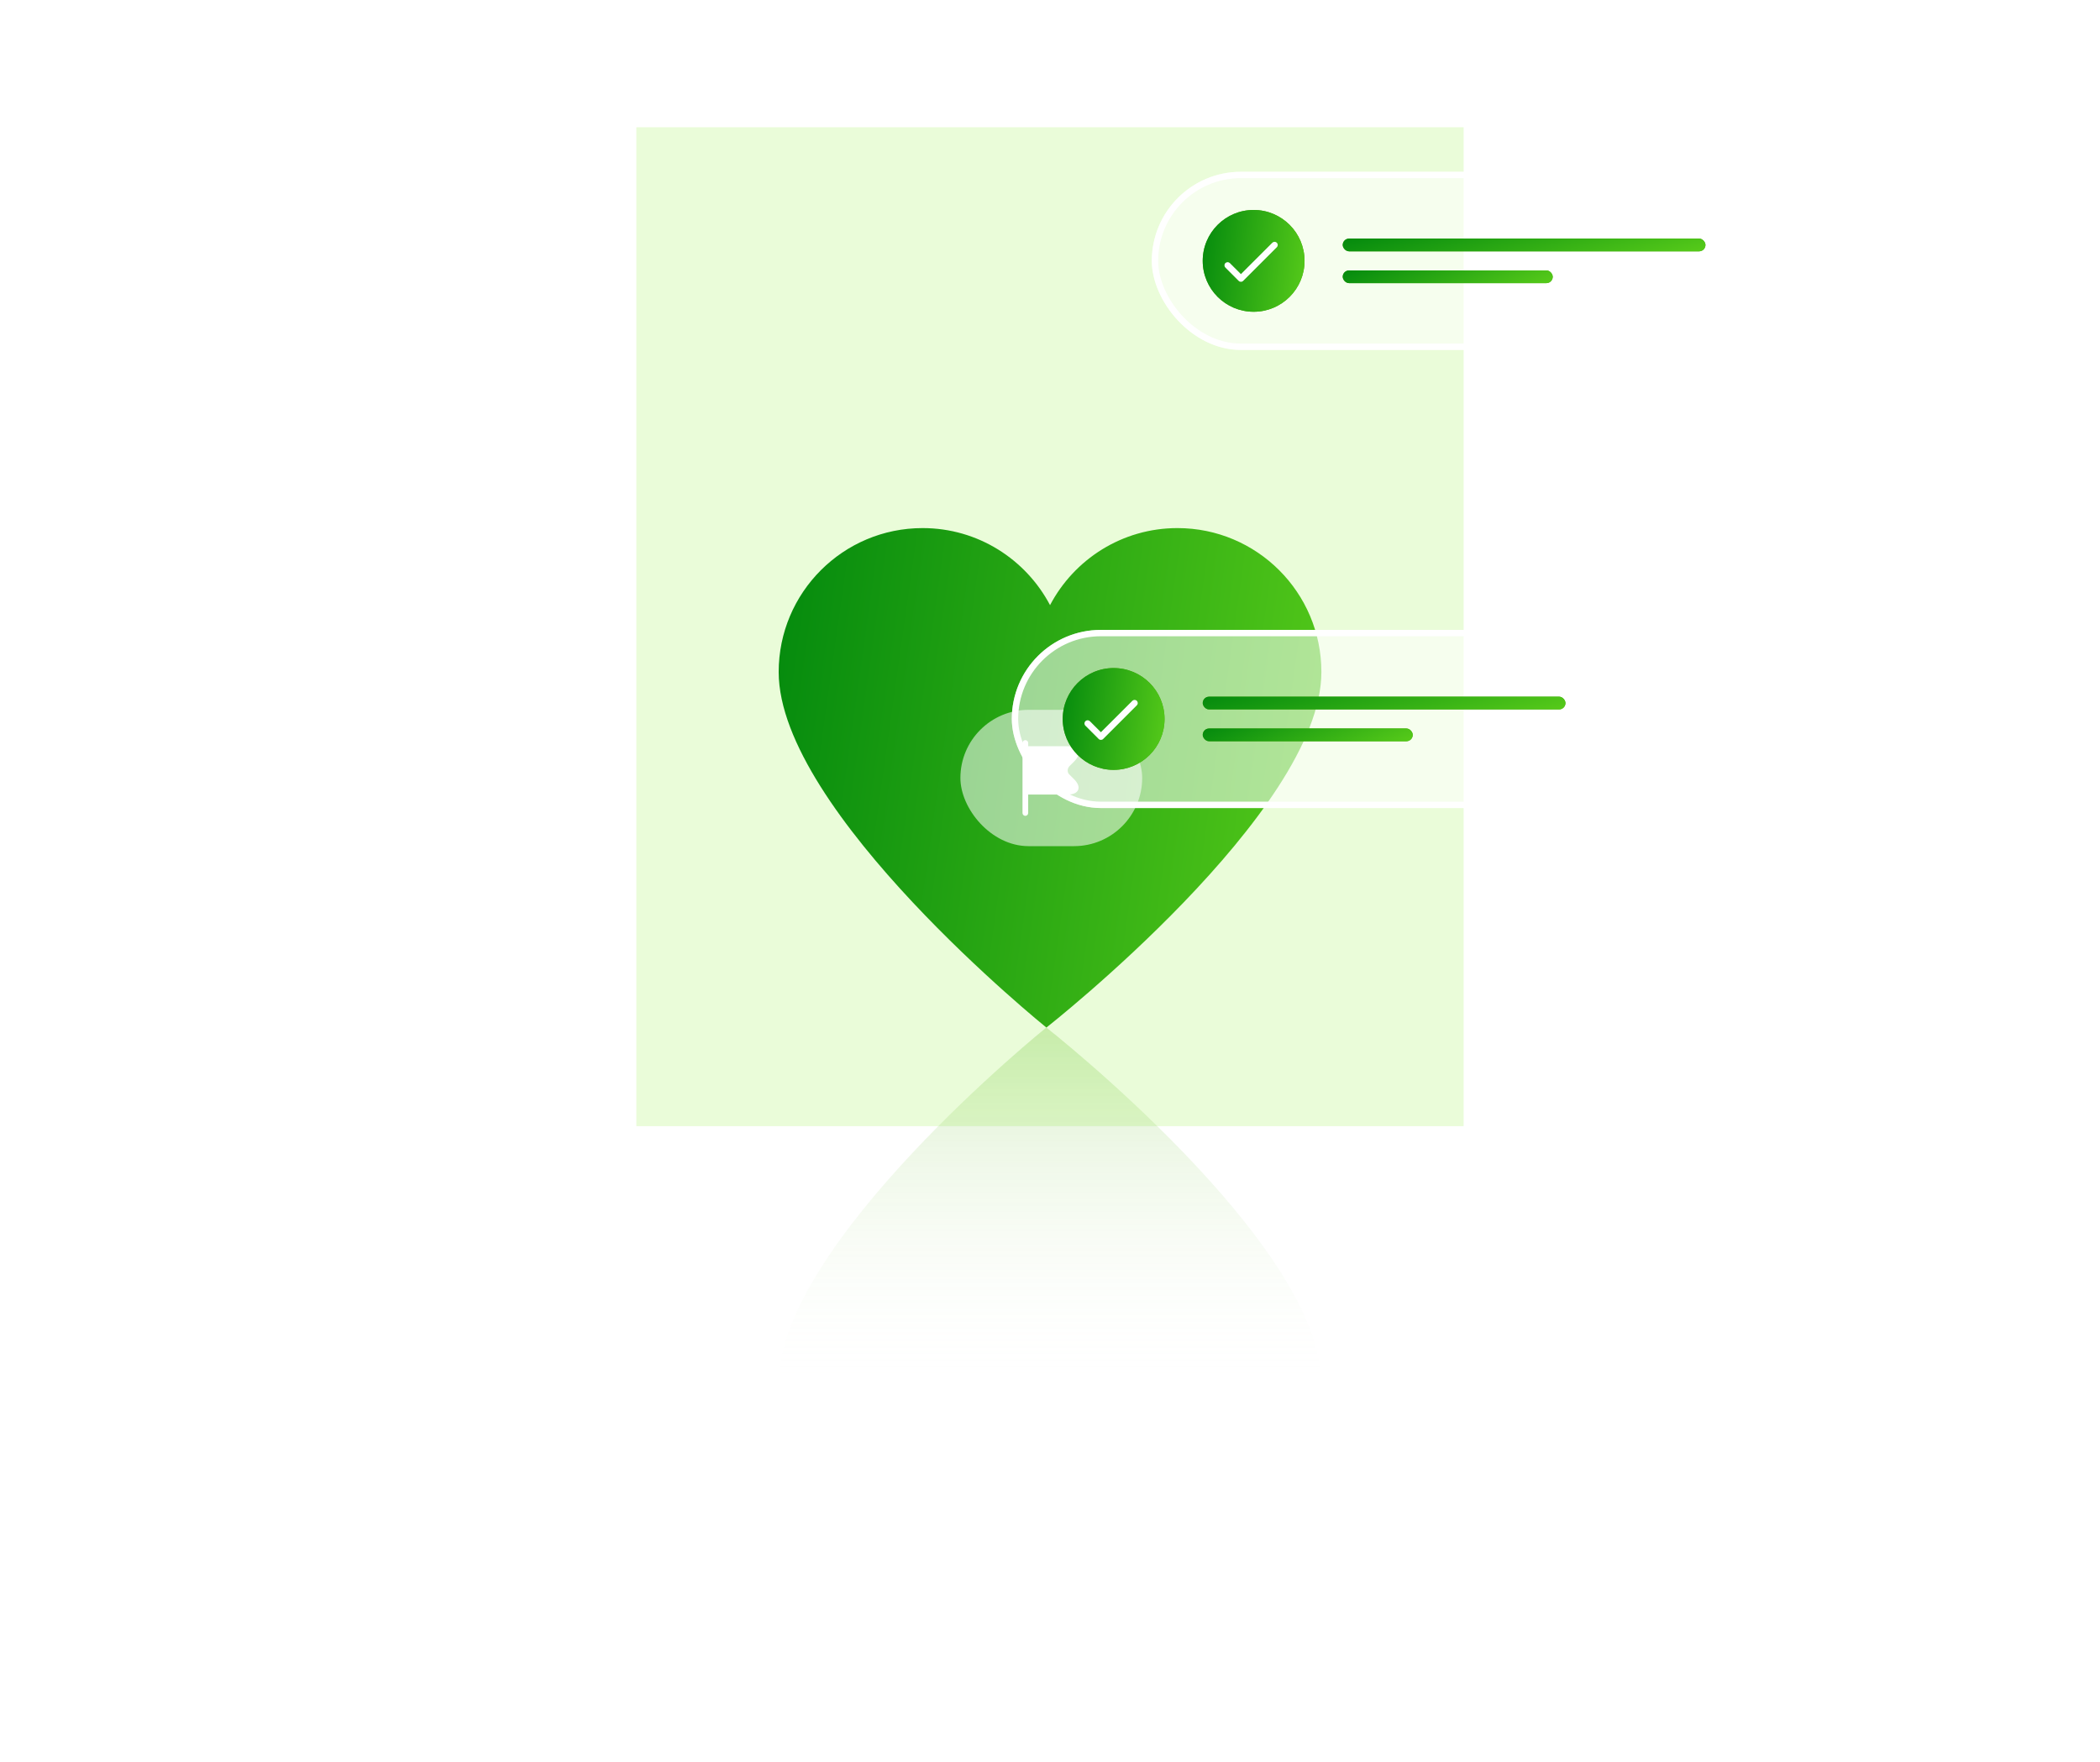 <svg width="330" height="277" viewBox="0 0 330 277" fill="none" xmlns="http://www.w3.org/2000/svg">
<g filter="url(#filter0_f_2601_5835)">
<rect width="130" height="157" transform="translate(100 20)" fill="#E3FBCC" fill-opacity="0.75"/>
</g>
<g clip-path="url(#clip0_2601_5835)">
<path d="M207.647 105.621C207.647 93.129 197.518 83 185.026 83C176.331 83 168.791 87.916 165.006 95.111C161.215 87.916 153.681 83 144.98 83C132.488 83 122.365 93.129 122.365 105.621C122.365 127.569 164.435 161.503 164.435 161.503C164.435 161.503 207.647 127.575 207.647 105.621Z" fill="url(#paint0_linear_2601_5835)"/>
<g filter="url(#filter1_bi_2601_5835)">
<rect x="150.919" y="111.566" width="28.566" height="21.424" rx="10.712" fill="white" fill-opacity="0.55"/>
<path d="M168.785 122.475L168.059 121.749C167.886 121.6 167.785 121.38 167.779 121.136C167.767 120.868 167.874 120.6 168.071 120.404L168.785 119.69C169.404 119.071 169.636 118.476 169.439 118.005C169.249 117.541 168.66 117.285 167.791 117.285H161.572V116.773C161.572 116.529 161.369 116.327 161.125 116.327C160.881 116.327 160.679 116.529 160.679 116.773V127.783C160.679 128.027 160.881 128.23 161.125 128.23C161.369 128.23 161.572 128.027 161.572 127.783V124.879H167.791C168.648 124.879 169.225 124.617 169.421 124.147C169.618 123.677 169.392 123.088 168.785 122.475Z" fill="white"/>
</g>
<path d="M207.635 217.379C207.635 229.871 197.506 240 185.014 240C176.319 240 168.779 235.084 164.994 227.889C161.209 235.084 153.669 240 144.974 240C132.482 240 122.353 229.871 122.353 217.379C122.353 195.431 164.423 161.497 164.423 161.497C164.423 161.497 207.635 195.425 207.635 217.379Z" fill="url(#paint1_linear_2601_5835)"/>
</g>
<g filter="url(#filter2_b_2601_5835)">
<rect x="181" y="27" width="99" height="28" rx="14" fill="white" fill-opacity="0.55"/>
<rect x="181.5" y="27.5" width="98" height="27" rx="13.5" stroke="white"/>
<circle cx="197" cy="41" r="8" fill="#4CA30D"/>
<circle cx="197" cy="41" r="8" fill="url(#paint2_linear_2601_5835)"/>
<path d="M195 43.085L193.265 41.35C193.171 41.256 193.045 41.204 192.912 41.204C192.78 41.204 192.653 41.256 192.56 41.35C192.466 41.443 192.414 41.57 192.414 41.702C192.414 41.768 192.427 41.833 192.452 41.893C192.477 41.954 192.514 42.009 192.56 42.055L194.65 44.145C194.845 44.34 195.16 44.34 195.355 44.145L200.645 38.855C200.738 38.761 200.791 38.635 200.791 38.502C200.791 38.37 200.738 38.243 200.645 38.15C200.551 38.056 200.425 38.004 200.292 38.004C200.16 38.004 200.033 38.056 199.94 38.15L195 43.085Z" fill="white"/>
<rect x="211" y="37.5" width="57" height="2" rx="1" fill="#4CA30D"/>
<rect x="211" y="37.5" width="57" height="2" rx="1" fill="url(#paint3_linear_2601_5835)"/>
<rect x="211" y="42.5" width="33" height="2" rx="1" fill="#4CA30D"/>
<rect x="211" y="42.5" width="33" height="2" rx="1" fill="url(#paint4_linear_2601_5835)"/>
</g>
<g filter="url(#filter3_b_2601_5835)">
<rect x="159" y="99" width="99" height="28" rx="14" fill="white" fill-opacity="0.55"/>
<rect x="159.5" y="99.5" width="98" height="27" rx="13.5" stroke="white"/>
<circle cx="175" cy="113" r="8" fill="#4CA30D"/>
<circle cx="175" cy="113" r="8" fill="url(#paint5_linear_2601_5835)"/>
<path d="M173 115.085L171.265 113.35C171.171 113.256 171.045 113.204 170.912 113.204C170.78 113.204 170.653 113.256 170.56 113.35C170.466 113.443 170.414 113.57 170.414 113.702C170.414 113.768 170.427 113.833 170.452 113.893C170.477 113.954 170.514 114.009 170.56 114.055L172.65 116.145C172.845 116.34 173.16 116.34 173.355 116.145L178.645 110.855C178.738 110.761 178.791 110.635 178.791 110.502C178.791 110.37 178.738 110.243 178.645 110.15C178.551 110.056 178.425 110.004 178.292 110.004C178.16 110.004 178.033 110.056 177.94 110.15L173 115.085Z" fill="white"/>
<rect x="189" y="109.5" width="57" height="2" rx="1" fill="#4CA30D"/>
<rect x="189" y="109.5" width="57" height="2" rx="1" fill="url(#paint6_linear_2601_5835)"/>
<rect x="189" y="114.5" width="33" height="2" rx="1" fill="#4CA30D"/>
<rect x="189" y="114.5" width="33" height="2" rx="1" fill="url(#paint7_linear_2601_5835)"/>
</g>
<defs>
<filter id="filter0_f_2601_5835" x="0" y="-80" width="330" height="357" filterUnits="userSpaceOnUse" color-interpolation-filters="sRGB">
<feFlood flood-opacity="0" result="BackgroundImageFix"/>
<feBlend mode="normal" in="SourceGraphic" in2="BackgroundImageFix" result="shape"/>
<feGaussianBlur stdDeviation="50" result="effect1_foregroundBlur_2601_5835"/>
</filter>
<filter id="filter1_bi_2601_5835" x="139.017" y="99.663" width="52.371" height="45.23" filterUnits="userSpaceOnUse" color-interpolation-filters="sRGB">
<feFlood flood-opacity="0" result="BackgroundImageFix"/>
<feGaussianBlur in="BackgroundImageFix" stdDeviation="5.951"/>
<feComposite in2="SourceAlpha" operator="in" result="effect1_backgroundBlur_2601_5835"/>
<feBlend mode="normal" in="SourceGraphic" in2="effect1_backgroundBlur_2601_5835" result="shape"/>
<feColorMatrix in="SourceAlpha" type="matrix" values="0 0 0 0 0 0 0 0 0 0 0 0 0 0 0 0 0 0 127 0" result="hardAlpha"/>
<feOffset/>
<feGaussianBlur stdDeviation="6"/>
<feComposite in2="hardAlpha" operator="arithmetic" k2="-1" k3="1"/>
<feColorMatrix type="matrix" values="0 0 0 0 1 0 0 0 0 1 0 0 0 0 1 0 0 0 0.46 0"/>
<feBlend mode="normal" in2="shape" result="effect2_innerShadow_2601_5835"/>
</filter>
<filter id="filter2_b_2601_5835" x="161" y="7" width="139" height="68" filterUnits="userSpaceOnUse" color-interpolation-filters="sRGB">
<feFlood flood-opacity="0" result="BackgroundImageFix"/>
<feGaussianBlur in="BackgroundImageFix" stdDeviation="10"/>
<feComposite in2="SourceAlpha" operator="in" result="effect1_backgroundBlur_2601_5835"/>
<feBlend mode="normal" in="SourceGraphic" in2="effect1_backgroundBlur_2601_5835" result="shape"/>
</filter>
<filter id="filter3_b_2601_5835" x="139" y="79" width="139" height="68" filterUnits="userSpaceOnUse" color-interpolation-filters="sRGB">
<feFlood flood-opacity="0" result="BackgroundImageFix"/>
<feGaussianBlur in="BackgroundImageFix" stdDeviation="10"/>
<feComposite in2="SourceAlpha" operator="in" result="effect1_backgroundBlur_2601_5835"/>
<feBlend mode="normal" in="SourceGraphic" in2="effect1_backgroundBlur_2601_5835" result="shape"/>
</filter>
<linearGradient id="paint0_linear_2601_5835" x1="116.979" y1="91.921" x2="253.881" y2="111.238" gradientUnits="userSpaceOnUse">
<stop stop-color="#00870D"/>
<stop offset="1" stop-color="#79E51F"/>
</linearGradient>
<linearGradient id="paint1_linear_2601_5835" x1="164.994" y1="161.497" x2="164.994" y2="240" gradientUnits="userSpaceOnUse">
<stop stop-color="#4DB104" stop-opacity="0.22"/>
<stop offset="0.725" stop-color="white" stop-opacity="0"/>
</linearGradient>
<linearGradient id="paint2_linear_2601_5835" x1="187.989" y1="34.818" x2="213.751" y2="38.164" gradientUnits="userSpaceOnUse">
<stop stop-color="#00870D"/>
<stop offset="1" stop-color="#79E51F"/>
</linearGradient>
<linearGradient id="paint3_linear_2601_5835" x1="207.4" y1="37.727" x2="213.747" y2="61.224" gradientUnits="userSpaceOnUse">
<stop stop-color="#00870D"/>
<stop offset="1" stop-color="#79E51F"/>
</linearGradient>
<linearGradient id="paint4_linear_2601_5835" x1="208.916" y1="42.727" x2="218.576" y2="63.431" gradientUnits="userSpaceOnUse">
<stop stop-color="#00870D"/>
<stop offset="1" stop-color="#79E51F"/>
</linearGradient>
<linearGradient id="paint5_linear_2601_5835" x1="165.989" y1="106.818" x2="191.751" y2="110.164" gradientUnits="userSpaceOnUse">
<stop stop-color="#00870D"/>
<stop offset="1" stop-color="#79E51F"/>
</linearGradient>
<linearGradient id="paint6_linear_2601_5835" x1="185.4" y1="109.727" x2="191.747" y2="133.224" gradientUnits="userSpaceOnUse">
<stop stop-color="#00870D"/>
<stop offset="1" stop-color="#79E51F"/>
</linearGradient>
<linearGradient id="paint7_linear_2601_5835" x1="186.916" y1="114.727" x2="196.576" y2="135.431" gradientUnits="userSpaceOnUse">
<stop stop-color="#00870D"/>
<stop offset="1" stop-color="#79E51F"/>
</linearGradient>
<clipPath id="clip0_2601_5835">
<rect width="85.293" height="157" fill="white" transform="translate(122.353 83)"/>
</clipPath>
</defs>
</svg>
